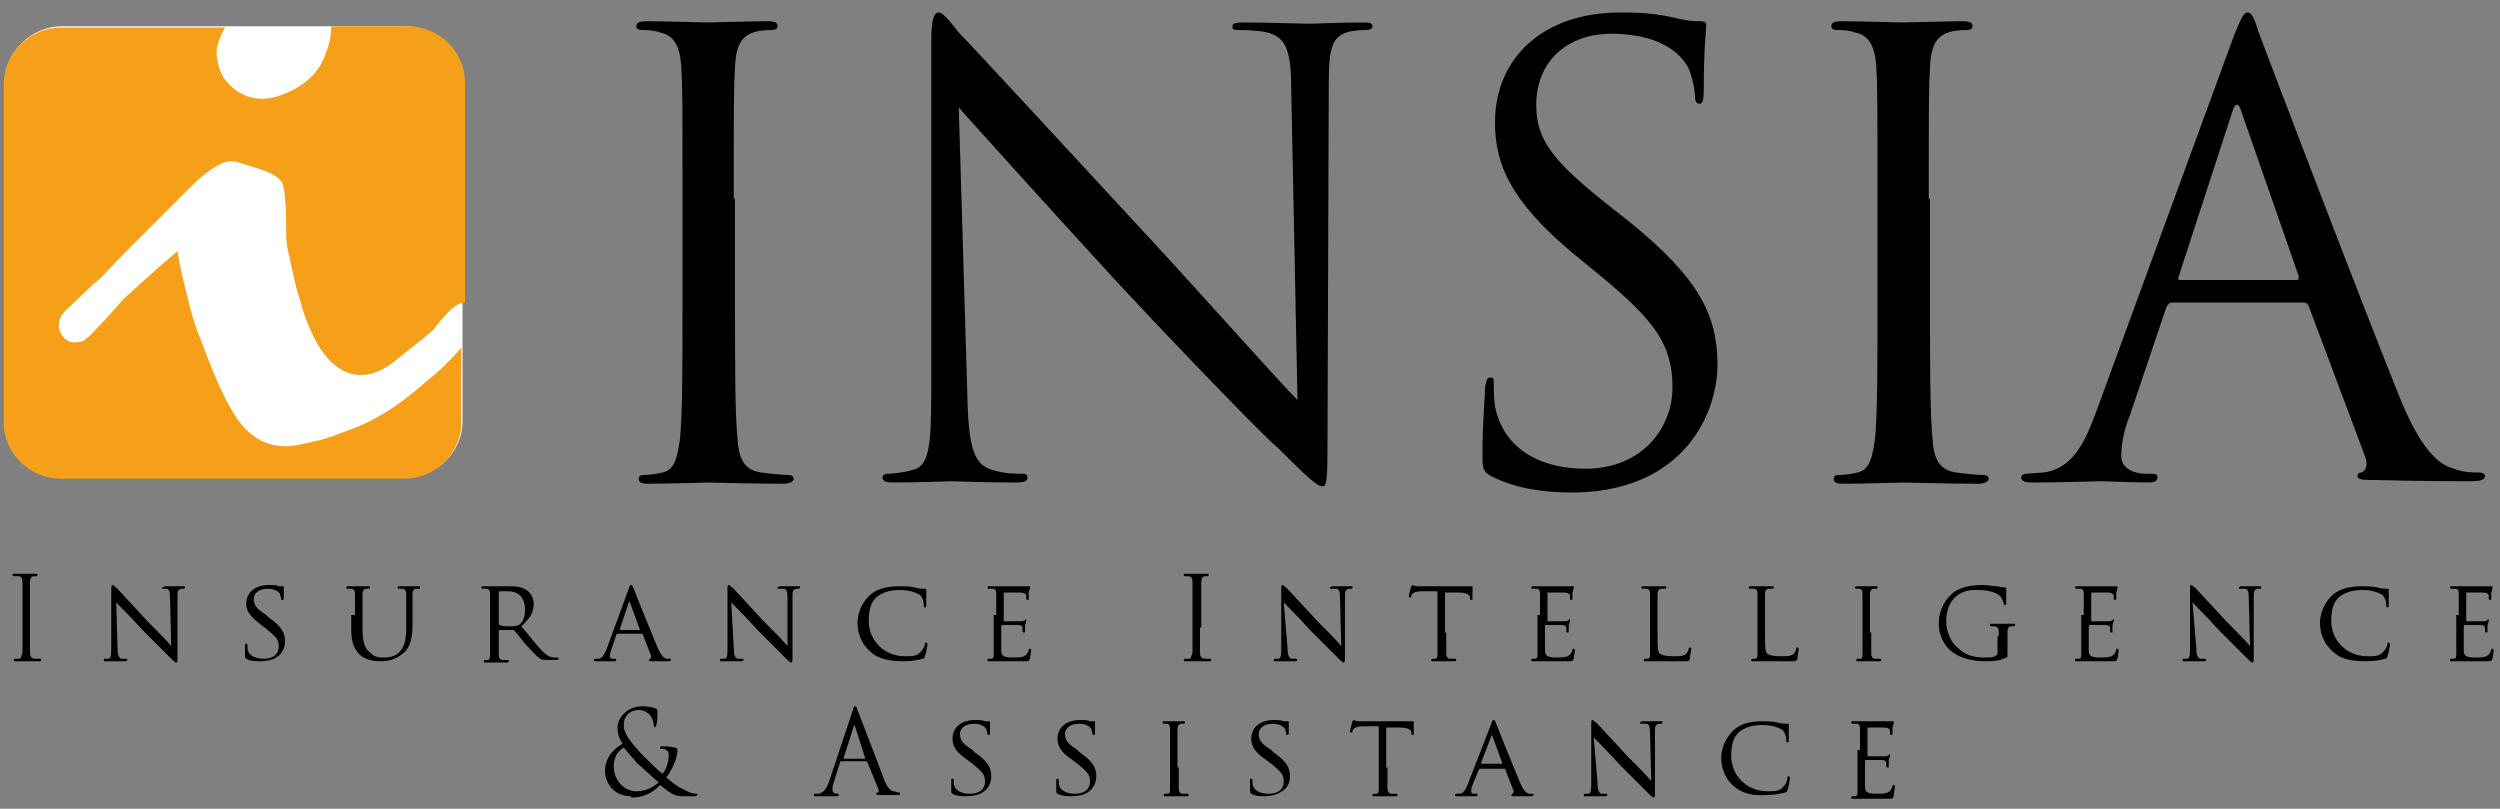 <?xml version="1.0" encoding="utf-8"?>
<!-- Generator: Adobe Illustrator 21.0.0, SVG Export Plug-In . SVG Version: 6.00 Build 0)  -->
<svg version="1.1" id="Layer_1" xmlns="http://www.w3.org/2000/svg" xmlns:xlink="http://www.w3.org/1999/xlink" x="0px" y="0px"
	 viewBox="0 0 200 64.7" style="enable-background:new 0 0 200 64.7;" xml:space="preserve">
<rect x="0" y="0" width="200" height="64.7" fill="#808080" stroke="none"/>
<style type="text/css">
	.st0{fill-rule:evenodd;clip-rule:evenodd;fill:#FFFFFF;}
	.st1{fill-rule:evenodd;clip-rule:evenodd;fill:#F6A01A;}
	.st2{fill-rule:evenodd;clip-rule:evenodd;}
</style>
<g>
	<path class="st0" d="M37,6.6c0-2.5-2.1-4.5-4.6-4.5c-11.8,0-14.2,0-27.4,0c-2.5,0-4.6,2-4.6,4.5v27.1c0,2.5,2.1,4.5,4.6,4.5h27.4
		c2.5,0,4.6-2,4.6-4.5C37,25.5,37,16.9,37,6.6z"/>
	<path class="st1" d="M7.5,22.7L8,22.3l2-2.1l4.2-4.2l0.9-0.9c1.5-1.5,2.6-2.2,3.4-2.2c0.3,0,0.6,0.1,0.9,0.2c0.3,0.1,0.7,0.2,1,0.3
		c1.3,0.4,2,0.8,2.2,1.3c0.2,0.5,0.3,1.9,0.3,4.2c0,0.5,0.1,1.1,0.3,1.8c0.1,0.7,0.3,1.4,0.5,2.3l0.5,1.7c1.1,3.5,2.7,5.3,4.7,5.3
		c0.9,0,1.8-0.4,2.8-1.2c1-0.8,1.6-1.3,2-1.6c0.6-0.5,1-0.8,1.1-1c0.7-0.9,1.2-1.4,1.6-1.7c0.3-0.2,0.5-0.3,0.8-0.3V6.6
		c0-2.5-2.1-4.5-4.6-4.5h-6.1c0,1-0.3,2-0.8,3c-0.7,1.2-1.8,2-3.2,2.5c-0.5,0.2-1,0.3-1.5,0.3c-0.9,0-1.7-0.3-2.4-0.9
		c-0.7-0.6-1.1-1.3-1.2-2.2c-0.2-0.7,0-1.5,0.6-2.6H4.9c-2.5,0-4.6,2-4.6,4.5v27.1c0,2.5,2.1,4.5,4.6,4.5h27.4c2.5,0,4.6-2,4.6-4.5
		v-6c-0.3,0.4-0.8,0.9-1.4,1.5c-0.3,0.3-1,0.9-2.2,1.9c-1.8,1.5-3.5,2.5-5.1,3.1c-1.1,0.4-2,0.8-3,1c-0.9,0.2-1.7,0.4-2.3,0.4
		c-1.5,0-2.7-0.6-3.7-1.9c-1-1.3-2-3.5-3.2-6.8c-0.4-0.9-0.7-2-1-3.2c-0.3-1.2-0.6-2.4-0.8-3.7l-1.3,1.1l-3,2.7
		c-0.8,0.9-1.5,1.7-2,2.2c-0.6,0.7-1.1,1.1-1.3,1.2c-0.7,0.2-1.2,0.1-1.6-0.4c-0.2-0.3-0.3-0.6-0.3-0.8c0-0.5,0.2-1,0.7-1.4
		L7.5,22.7z"/>
	<path class="st2" d="M174.4,22.4c-0.1,0-0.2-0.1-0.1-0.3l4.3-13.2c0.2-0.7,0.5-0.7,0.7,0l4.6,13.2c0,0.2,0,0.3-0.2,0.3H174.4
		L174.4,22.4z M179.8,1L179.8,1c-0.3,0-0.5,0.4-1.1,1.9l-11.1,30.3c-0.9,2.4-1.9,4.3-4.1,4.6c-0.4,0-1.1,0.1-1.4,0.1
		c-0.2,0-0.4,0.1-0.4,0.3c0,0.3,0.3,0.4,0.9,0.4c2.3,0,5-0.1,5.5-0.1c0.5,0,2.6,0.1,3.8,0.1c0.4,0,0.7-0.1,0.7-0.4
		c0-0.2-0.1-0.3-0.5-0.3h-0.5c-0.8,0-1.9-0.4-1.9-1.4c0-0.9,0.2-2.1,0.7-3.3l2.9-8.6c0.1-0.2,0.2-0.4,0.5-0.4h10.5
		c0.2,0,0.3,0.1,0.4,0.3l4.5,12c0.3,0.8,0,1.2-0.3,1.3c-0.2,0-0.3,0.1-0.3,0.3c0,0.3,0.5,0.3,1.5,0.3c3.4,0.1,6.9,0.1,7.7,0.1
		c0.5,0,1-0.1,1-0.4c0-0.2-0.2-0.3-0.5-0.3c-0.5,0-1.2,0-2-0.3c-1-0.3-2.4-1.1-4.2-5.4c-3-7.4-10.7-27.6-11.4-29.5
		C180.3,1.3,180.1,1,179.8,1L179.8,1z M130,1h-0.4c-6.1,0-10,3.6-10,8.8c0,3.3,1.2,6.3,6.4,10.6l2.2,1.8c4.2,3.5,5.6,5.4,5.6,8.8
		c0,3.1-2.3,6.5-7,6.5c-3.3,0-6.5-1.4-7.2-5c-0.1-0.7-0.1-1.4-0.1-1.8c0-0.4,0-0.5-0.3-0.5c-0.2,0-0.3,0.2-0.4,0.8
		c0,0.8-0.2,2.7-0.2,5.2c0,1.3,0,1.5,0.7,1.9c2,1,4.2,1.3,6.5,1.3c2.6,0,5.3-0.6,7.4-2.1c3.4-2.4,4.2-6.1,4.2-8.1
		c0-3.9-1.4-6.9-7.1-11.5l-1.4-1.1c-4.7-3.7-6-5.4-6-8.2c0-3.6,2.6-5.7,6-5.7c4.5,0,5.8,2.1,6.1,2.6c0.3,0.5,0.6,1.9,0.6,2.4
		c0,0.4,0.1,0.6,0.4,0.6c0.2,0,0.3-0.3,0.3-1.1c0-3.3,0.2-4.9,0.2-5.2c0-0.2-0.1-0.3-0.5-0.3c-0.4,0-0.8,0-1.7-0.2
		C133.1,1.2,131.8,1,130,1L130,1z M75.1,1L75.1,1c-0.4,0-0.6,0.6-0.6,2.4l0,28c0,4.4-0.2,5.9-1.5,6.2c-0.7,0.2-1.6,0.3-2,0.3
		c-0.2,0-0.4,0.1-0.4,0.3c0,0.3,0.3,0.4,0.8,0.4c2.2,0,4.3-0.1,4.7-0.1c0.4,0,2.4,0.1,5.2,0.1c0.6,0,0.9-0.1,0.9-0.4
		c0-0.2-0.1-0.3-0.4-0.3c-0.4,0-1.5,0-2.4-0.3C78,37.2,77.5,36,77.4,32L76.7,8.6c1.6,1.8,7.1,7.9,12.7,14
		c5.2,5.6,12.2,12.8,12.8,13.2c2.6,2.6,3.2,3.1,3.6,3.1c0.3,0,0.4-0.2,0.4-3.5l0.1-28.6c0-2.9,0.2-4,1.8-4.3
		c0.6-0.1,0.9-0.1,1.2-0.1c0.3,0,0.5-0.1,0.5-0.3c0-0.3-0.3-0.3-0.9-0.3c-2,0-3.6,0.1-4.2,0.1c-0.5,0-2.9-0.1-5.1-0.1
		c-0.6,0-1,0-1,0.3c0,0.2,0,0.3,0.4,0.3c0.4,0,1.5,0,2.4,0.2c1.5,0.4,1.9,1.5,1.9,4.6l0.5,24.8c-1.6-1.6-6.9-7.6-11.7-12.8
		C84.8,11.3,77.5,3.4,76.7,2.6C76.3,2.1,75.5,1,75.1,1L75.1,1z M154.3,15.9c0-7.6,0-9,0.1-10.6c0.1-1.7,0.5-2.5,1.8-2.8
		c0.6-0.1,0.9-0.1,1.2-0.1c0.2,0,0.4-0.1,0.4-0.3c0-0.3-0.2-0.4-0.8-0.4c-1.5,0-4.5,0.1-4.8,0.1c-0.2,0-3.3-0.1-4.9-0.1
		c-0.5,0-0.8,0.1-0.8,0.4c0,0.2,0.2,0.3,0.4,0.3c0.3,0,1,0,1.5,0.2c1.1,0.2,1.6,1.1,1.7,2.7c0.1,1.6,0.1,2.9,0.1,10.6v8.6
		c0,4.7,0,8.5-0.2,10.6c-0.2,1.4-0.4,2.5-1.4,2.7c-0.4,0.1-1,0.2-1.5,0.2c-0.3,0-0.4,0.1-0.4,0.3c0,0.3,0.2,0.4,0.8,0.4
		c1.5,0,4.5-0.1,4.8-0.1c0.2,0,3.3,0.1,6,0.1c0.5,0,0.8-0.2,0.8-0.4c0-0.1-0.1-0.3-0.4-0.3c-0.4,0-1.5-0.1-2.2-0.2
		c-1.5-0.2-1.8-1.3-1.9-2.7c-0.2-2.1-0.2-5.9-0.2-10.6V15.9L154.3,15.9z M58.7,15.9c0-7.6,0-9,0.1-10.6c0.1-1.7,0.5-2.5,1.8-2.8
		c0.6-0.1,0.9-0.1,1.2-0.1c0.2,0,0.4-0.1,0.4-0.3c0-0.3-0.2-0.4-0.8-0.4c-1.5,0-4.5,0.1-4.8,0.1c-0.2,0-3.3-0.1-4.9-0.1
		c-0.5,0-0.8,0.1-0.8,0.4c0,0.2,0.2,0.3,0.4,0.3c0.3,0,1,0,1.5,0.2c1.1,0.2,1.6,1.1,1.7,2.7c0.1,1.6,0.1,2.9,0.1,10.6v8.6
		c0,4.7,0,8.5-0.2,10.6c-0.2,1.4-0.4,2.5-1.4,2.7c-0.4,0.1-1,0.2-1.5,0.2c-0.3,0-0.4,0.1-0.4,0.3c0,0.3,0.2,0.4,0.8,0.4
		c1.5,0,4.5-0.1,4.8-0.1c0.2,0,3.3,0.1,6,0.1c0.5,0,0.8-0.2,0.8-0.4c0-0.1-0.1-0.3-0.4-0.3c-0.4,0-1.5-0.1-2.2-0.2
		c-1.5-0.2-1.8-1.3-1.9-2.7c-0.2-2.1-0.2-5.9-0.2-10.6V15.9z"/>
	<path class="st2" d="M2.4,50.2c0,0.9,0,1.6,0,2c0,0.3,0.1,0.5,0.4,0.5c0.1,0,0.3,0,0.4,0c0.1,0,0.1,0,0.1,0.1c0,0,0,0.1-0.1,0.1
		c-0.5,0-1.1,0-1.1,0c0,0-0.6,0-0.9,0c-0.1,0-0.1,0-0.1-0.1c0,0,0-0.1,0.1-0.1c0.1,0,0.2,0,0.3,0c0.2,0,0.2-0.2,0.3-0.5
		c0-0.4,0-1.1,0-2v-1.6c0-1.4,0-1.7,0-2c0-0.3-0.1-0.5-0.3-0.5c-0.1,0-0.2,0-0.3,0C1,46.1,1,46,1,46c0-0.1,0-0.1,0.1-0.1
		c0.3,0,0.9,0,0.9,0c0,0,0.6,0,0.9,0c0.1,0,0.1,0,0.1,0.1c0,0,0,0.1-0.1,0.1c-0.1,0-0.1,0-0.2,0c-0.2,0-0.3,0.2-0.3,0.5
		c0,0.3,0,0.5,0,2V50.2z"/>
	<path class="st2" d="M9.4,51.8c0,0.6,0.1,0.8,0.3,0.9c0.1,0,0.3,0,0.4,0c0,0,0.1,0,0.1,0.1c0,0-0.1,0.1-0.1,0.1c-0.5,0-0.8,0-0.9,0
		c-0.1,0-0.4,0-0.8,0c-0.1,0-0.1,0-0.1-0.1c0,0,0-0.1,0.1-0.1c0.1,0,0.2,0,0.3,0c0.2-0.1,0.2-0.3,0.2-1v-4.5c0-0.3,0-0.4,0.1-0.4
		c0.1,0,0.2,0.2,0.3,0.2c0.1,0.1,1.3,1.4,2.5,2.7c0.8,0.8,1.7,1.7,1.9,2l-0.1-3.9c0-0.5-0.1-0.7-0.3-0.7c-0.1,0-0.3,0-0.4,0
		C13,47.1,13,47,13,47c0,0,0.1-0.1,0.2-0.1c0.4,0,0.7,0,0.8,0c0.1,0,0.4,0,0.7,0c0.1,0,0.1,0,0.1,0.1c0,0,0,0.1-0.1,0.1
		c0,0-0.1,0-0.2,0c-0.3,0.1-0.3,0.2-0.3,0.7l0,4.6c0,0.5,0,0.6-0.1,0.6c-0.1,0-0.2-0.1-0.6-0.5c-0.1-0.1-1.2-1.2-2.1-2.1
		c-0.9-1-1.8-1.9-2.1-2.2L9.4,51.8z"/>
	<path class="st2" d="M19.7,52.7c-0.1-0.1-0.1-0.1-0.1-0.3c0-0.4,0-0.7,0-0.8c0-0.1,0-0.1,0.1-0.1c0,0,0.1,0,0.1,0.1
		c0,0.1,0,0.2,0,0.3c0.1,0.6,0.7,0.8,1.3,0.8c0.8,0,1.2-0.4,1.2-1c0-0.6-0.3-0.8-1-1.4L20.9,50c-0.9-0.7-1.2-1.1-1.2-1.7
		c0-0.9,0.7-1.5,1.8-1.5c0.3,0,0.6,0,0.8,0.1c0.2,0,0.2,0,0.3,0c0.1,0,0.1,0,0.1,0.1c0,0,0,0.3,0,0.8c0,0.1,0,0.2-0.1,0.2
		c-0.1,0-0.1,0-0.1-0.1c0-0.1-0.1-0.3-0.1-0.4c-0.1-0.1-0.3-0.4-1-0.4c-0.6,0-1.1,0.3-1.1,0.8c0,0.5,0.2,0.8,1,1.3l0.2,0.2
		c1,0.7,1.3,1.2,1.3,1.9c0,0.5-0.2,1-0.7,1.3c-0.3,0.2-0.8,0.3-1.3,0.3C20.5,52.9,20,52.9,19.7,52.7z"/>
	<path class="st2" d="M28.4,49.2c0-1.2,0-1.4,0-1.7c0-0.2-0.1-0.4-0.3-0.4c-0.1,0-0.2,0-0.3,0c0,0-0.1,0-0.1-0.1c0,0,0-0.1,0.1-0.1
		c0.4,0,0.9,0,0.9,0c0.1,0,0.6,0,0.8,0c0.1,0,0.1,0,0.1,0.1c0,0,0,0.1-0.1,0.1c-0.1,0-0.1,0-0.2,0c-0.2,0-0.3,0.2-0.3,0.4
		c0,0.2,0,0.5,0,1.7v1.1c0,1.1,0.2,1.6,0.6,1.9c0.4,0.4,0.7,0.4,1.2,0.4c0.5,0,1-0.2,1.2-0.5c0.4-0.4,0.5-1.1,0.5-1.9v-1
		c0-1.2,0-1.4,0-1.7c0-0.2-0.1-0.4-0.3-0.4c-0.1,0-0.2,0-0.3,0c0,0-0.1,0-0.1-0.1c0,0,0-0.1,0.1-0.1c0.4,0,0.8,0,0.9,0
		c0.1,0,0.4,0,0.7,0c0.1,0,0.1,0,0.1,0.1c0,0,0,0.1-0.1,0.1c-0.1,0-0.1,0-0.2,0c-0.2,0-0.3,0.2-0.3,0.4c0,0.2,0,0.5,0,1.7V50
		c0,0.8-0.1,1.8-0.8,2.3c-0.6,0.5-1.2,0.6-1.7,0.6c-0.3,0-1.1,0-1.7-0.5c-0.4-0.4-0.7-0.9-0.7-2V49.2z"/>
	<path class="st2" d="M39.9,49.9c0,0,0,0.1,0.1,0.1c0.1,0.1,0.5,0.1,0.9,0.1c0.2,0,0.4,0,0.6-0.1c0.3-0.2,0.5-0.6,0.5-1.2
		c0-1-0.5-1.5-1.4-1.5c-0.2,0-0.5,0-0.6,0c0,0-0.1,0-0.1,0.1V49.9L39.9,49.9z M39.2,49.2c0-1.2,0-1.4,0-1.7c0-0.3-0.1-0.4-0.3-0.4
		c-0.1,0-0.2,0-0.3,0c0,0-0.1,0-0.1-0.1c0,0,0-0.1,0.1-0.1c0.4,0,0.9,0,1,0c0.1,0,0.8,0,1,0c0.5,0,1.1,0,1.5,0.3
		c0.2,0.1,0.6,0.5,0.6,1.1c0,0.6-0.2,1.1-1,1.8c0.7,0.8,1.2,1.5,1.7,2c0.4,0.4,0.7,0.5,0.9,0.5c0.2,0,0.2,0,0.3,0c0,0,0.1,0,0.1,0.1
		c0,0,0,0.1-0.2,0.1h-0.5c-0.5,0-0.7,0-0.9-0.2c-0.3-0.2-0.6-0.6-1.1-1.1c-0.3-0.4-0.7-0.9-0.9-1.1c0,0-0.1,0-0.1,0l-1,0
		c0,0-0.1,0-0.1,0.1v0.2c0,0.7,0,1.4,0,1.7c0,0.2,0.1,0.4,0.3,0.4c0.1,0,0.3,0,0.4,0c0.1,0,0.1,0,0.1,0.1c0,0,0,0.1-0.1,0.1
		c-0.4,0-0.9,0-1,0c0,0-0.5,0-0.8,0c-0.1,0-0.1,0-0.1-0.1c0,0,0-0.1,0.1-0.1c0.1,0,0.2,0,0.2,0c0.2,0,0.2-0.2,0.2-0.4
		c0-0.3,0-0.9,0-1.7V49.2z"/>
	<path class="st2" d="M51.2,50.4C51.2,50.4,51.2,50.3,51.2,50.4l-0.8-2.2c0-0.1-0.1-0.1-0.1,0l-0.7,2.1c0,0,0,0.1,0,0.1H51.2
		L51.2,50.4z M50.3,47.1c0.1-0.3,0.1-0.3,0.2-0.3c0.1,0,0.1,0.1,0.2,0.3c0.1,0.3,1.4,3.5,1.9,4.7c0.3,0.7,0.5,0.8,0.7,0.9
		c0.1,0,0.2,0,0.3,0c0,0,0.1,0,0.1,0.1c0,0-0.1,0.1-0.2,0.1c-0.1,0-0.7,0-1.3,0c-0.2,0-0.3,0-0.3-0.1c0,0,0,0,0.1-0.1
		c0,0,0.1-0.1,0.1-0.2l-0.7-1.8c0,0,0,0-0.1,0h-1.9c0,0-0.1,0-0.1,0.1L48.9,52c-0.1,0.2-0.1,0.4-0.1,0.5c0,0.2,0.1,0.2,0.3,0.2h0.1
		c0.1,0,0.1,0,0.1,0.1c0,0,0,0.1-0.1,0.1c-0.2,0-0.6,0-0.7,0c-0.1,0-0.5,0-0.8,0c-0.1,0-0.2,0-0.2-0.1c0,0,0-0.1,0.1-0.1
		c0.1,0,0.2,0,0.2,0c0.4,0,0.5-0.3,0.7-0.7L50.3,47.1z"/>
	<path class="st2" d="M58.7,51.8c0,0.6,0.1,0.8,0.3,0.9c0.1,0,0.3,0,0.4,0c0,0,0.1,0,0.1,0.1c0,0-0.1,0.1-0.1,0.1
		c-0.5,0-0.8,0-0.9,0c-0.1,0-0.4,0-0.8,0c-0.1,0-0.1,0-0.1-0.1c0,0,0-0.1,0.1-0.1c0.1,0,0.2,0,0.3,0c0.2-0.1,0.2-0.3,0.2-1v-4.5
		c0-0.3,0-0.4,0.1-0.4c0.1,0,0.2,0.2,0.3,0.2c0.1,0.1,1.3,1.4,2.5,2.7c0.8,0.8,1.7,1.7,1.9,2L63,47.8c0-0.5-0.1-0.7-0.3-0.7
		c-0.1,0-0.3,0-0.4,0c-0.1,0-0.1,0-0.1-0.1c0,0,0.1-0.1,0.2-0.1c0.4,0,0.7,0,0.8,0c0.1,0,0.4,0,0.7,0c0.1,0,0.1,0,0.1,0.1
		c0,0,0,0.1-0.1,0.1c0,0-0.1,0-0.2,0c-0.3,0.1-0.3,0.2-0.3,0.7l0,4.6c0,0.5,0,0.6-0.1,0.6c-0.1,0-0.2-0.1-0.6-0.5
		c-0.1-0.1-1.2-1.2-2.1-2.1c-0.9-1-1.8-1.9-2.1-2.2L58.7,51.8z"/>
	<path class="st2" d="M69.6,52.1c-0.8-0.7-1-1.6-1-2.3c0-0.5,0.2-1.4,0.9-2.1c0.5-0.5,1.2-0.8,2.5-0.8c0.3,0,0.8,0,1.2,0.1
		c0.3,0.1,0.6,0.1,0.8,0.1c0.1,0,0.1,0,0.1,0.1c0,0.1,0,0.2,0,0.4c0,0.3,0,0.7,0,0.8c0,0.1,0,0.2-0.1,0.2c-0.1,0-0.1-0.1-0.1-0.2
		c0-0.3-0.1-0.6-0.3-0.8c-0.3-0.2-0.9-0.4-1.6-0.4c-1,0-1.5,0.3-1.8,0.5c-0.6,0.5-0.7,1.2-0.7,2c0,1.5,1.2,2.8,2.9,2.8
		c0.6,0,1,0,1.3-0.4c0.2-0.2,0.3-0.5,0.3-0.6c0-0.1,0-0.1,0.1-0.1c0,0,0.1,0.1,0.1,0.1c0,0.1-0.1,0.7-0.2,1c0,0.1-0.1,0.2-0.2,0.2
		c-0.3,0.1-0.9,0.2-1.5,0.2C71.1,52.9,70.2,52.7,69.6,52.1z"/>
	<path class="st2" d="M79.7,49.2c0-1.2,0-1.4,0-1.7c0-0.3-0.1-0.4-0.3-0.4c-0.1,0-0.2,0-0.3,0c0,0-0.1,0-0.1-0.1c0,0,0-0.1,0.1-0.1
		c0.4,0,0.9,0,0.9,0c0.1,0,1.7,0,1.9,0c0.2,0,0.3,0,0.4,0c0,0,0.1,0,0.1,0c0,0,0,0,0,0.1c0,0.1,0,0.1-0.1,0.4c0,0.1,0,0.4,0,0.5
		c0,0,0,0.1-0.1,0.1c0,0-0.1,0-0.1-0.1c0-0.1,0-0.2,0-0.3c-0.1-0.1-0.1-0.2-0.6-0.2c-0.1,0-1.1,0-1.2,0c0,0,0,0,0,0.1v2.1
		c0,0.1,0,0.1,0,0.1c0.1,0,1.2,0,1.3,0c0.2,0,0.3,0,0.4-0.1c0.1-0.1,0.1-0.1,0.1-0.1c0,0,0,0,0,0.1c0,0,0,0.2-0.1,0.4
		c0,0.2,0,0.4,0,0.5c0,0.1,0,0.1-0.1,0.1c0,0-0.1,0-0.1-0.1c0-0.1,0-0.2,0-0.3c0-0.1-0.1-0.2-0.4-0.2c-0.2,0-1.1,0-1.2,0
		c0,0-0.1,0-0.1,0.1v0.6c0,0.3,0,1.2,0,1.3c0,0.5,0.2,0.6,1,0.6c0.2,0,0.6,0,0.8-0.1c0.2-0.1,0.3-0.2,0.4-0.5c0-0.1,0-0.1,0.1-0.1
		s0.1,0.1,0.1,0.1c0,0.1-0.1,0.6-0.1,0.7c-0.1,0.2-0.1,0.2-0.4,0.2c-0.6,0-1.1,0-1.4,0c-0.3,0-0.5,0-0.7,0c0,0-0.2,0-0.3,0
		c-0.2,0-0.3,0-0.5,0c-0.1,0-0.1,0-0.1-0.1c0,0,0-0.1,0.1-0.1c0.1,0,0.2,0,0.2,0c0.2,0,0.2-0.2,0.2-0.4c0-0.3,0-0.9,0-1.7V49.2z"/>
	<path class="st2" d="M96,50.2c0,0.9,0,1.6,0,2c0,0.3,0.1,0.5,0.4,0.5c0.1,0,0.3,0,0.4,0c0.1,0,0.1,0,0.1,0.1c0,0,0,0.1-0.1,0.1
		c-0.5,0-1.1,0-1.1,0s-0.6,0-0.9,0c-0.1,0-0.1,0-0.1-0.1c0,0,0-0.1,0.1-0.1c0.1,0,0.2,0,0.3,0c0.2,0,0.2-0.2,0.3-0.5
		c0-0.4,0-1.1,0-2v-1.6c0-1.4,0-1.7,0-2c0-0.3-0.1-0.5-0.3-0.5c-0.1,0-0.2,0-0.3,0c0,0-0.1,0-0.1-0.1c0-0.1,0-0.1,0.1-0.1
		c0.3,0,0.9,0,0.9,0s0.6,0,0.9,0c0.1,0,0.1,0,0.1,0.1c0,0,0,0.1-0.1,0.1c-0.1,0-0.1,0-0.2,0c-0.2,0-0.3,0.2-0.3,0.5c0,0.3,0,0.5,0,2
		V50.2z"/>
	<path class="st2" d="M103,51.8c0,0.6,0.1,0.8,0.3,0.9c0.1,0,0.3,0,0.4,0c0,0,0.1,0,0.1,0.1c0,0-0.1,0.1-0.1,0.1c-0.5,0-0.8,0-0.9,0
		c-0.1,0-0.4,0-0.8,0c-0.1,0-0.1,0-0.1-0.1c0,0,0-0.1,0.1-0.1c0.1,0,0.2,0,0.3,0c0.2-0.1,0.2-0.3,0.2-1v-4.5c0-0.3,0-0.4,0.1-0.4
		c0.1,0,0.2,0.2,0.3,0.2c0.1,0.1,1.3,1.4,2.5,2.7c0.8,0.8,1.7,1.7,1.9,2l-0.1-3.9c0-0.5-0.1-0.7-0.3-0.7c-0.1,0-0.3,0-0.4,0
		c-0.1,0-0.1,0-0.1-0.1c0,0,0.1-0.1,0.2-0.1c0.4,0,0.7,0,0.8,0c0.1,0,0.4,0,0.7,0c0.1,0,0.1,0,0.1,0.1c0,0,0,0.1-0.1,0.1
		c0,0-0.1,0-0.2,0c-0.3,0.1-0.3,0.2-0.3,0.7l0,4.6c0,0.5,0,0.6-0.1,0.6c-0.1,0-0.2-0.1-0.6-0.5c-0.1-0.1-1.2-1.2-2.1-2.1
		c-0.9-1-1.8-1.9-2.1-2.2L103,51.8z"/>
	<path class="st2" d="M115.7,50.6c0,0.7,0,1.4,0,1.7c0,0.2,0.1,0.4,0.3,0.4c0.1,0,0.3,0,0.4,0c0.1,0,0.1,0,0.1,0.1
		c0,0,0,0.1-0.1,0.1c-0.4,0-1,0-1,0c0,0-0.6,0-0.8,0c-0.1,0-0.1,0-0.1-0.1c0,0,0-0.1,0.1-0.1c0.1,0,0.2,0,0.2,0
		c0.2,0,0.2-0.2,0.2-0.4c0-0.3,0-0.9,0-1.7v-3.3l-1.2,0c-0.5,0-0.7,0.1-0.8,0.2c-0.1,0.1-0.1,0.2-0.1,0.2c0,0.1,0,0.1-0.1,0.1
		c0,0-0.1,0-0.1-0.1c0-0.1,0.2-0.8,0.2-0.8c0,0,0.1-0.1,0.1-0.1c0.1,0,0.1,0.1,0.4,0.1c0.2,0,0.5,0,0.6,0h3c0.3,0,0.4,0,0.6,0
		c0.1,0,0.2,0,0.2,0c0,0,0,0,0,0.1c0,0.2,0,0.8,0,0.9c0,0.1,0,0.1-0.1,0.1c0,0-0.1,0-0.1-0.1l0-0.1c0-0.2-0.2-0.4-1-0.4l-1,0V50.6z"
		/>
	<path class="st2" d="M123.2,49.2c0-1.2,0-1.4,0-1.7c0-0.3-0.1-0.4-0.3-0.4c-0.1,0-0.2,0-0.3,0c0,0-0.1,0-0.1-0.1c0,0,0-0.1,0.1-0.1
		c0.4,0,0.9,0,0.9,0c0.1,0,1.7,0,1.9,0c0.2,0,0.3,0,0.4,0c0,0,0.1,0,0.1,0c0,0,0,0,0,0.1c0,0.1,0,0.1-0.1,0.4c0,0.1,0,0.4,0,0.5
		c0,0,0,0.1-0.1,0.1c0,0-0.1,0-0.1-0.1c0-0.1,0-0.2,0-0.3c-0.1-0.1-0.1-0.2-0.6-0.2c-0.1,0-1.1,0-1.2,0c0,0,0,0,0,0.1v2.1
		c0,0.1,0,0.1,0,0.1c0.1,0,1.2,0,1.3,0c0.2,0,0.3,0,0.4-0.1c0.1-0.1,0.1-0.1,0.1-0.1c0,0,0,0,0,0.1c0,0,0,0.2-0.1,0.4
		c0,0.2,0,0.4,0,0.5c0,0.1,0,0.1-0.1,0.1c0,0-0.1,0-0.1-0.1c0-0.1,0-0.2,0-0.3c0-0.1-0.1-0.2-0.4-0.2c-0.2,0-1.1,0-1.2,0
		c0,0-0.1,0-0.1,0.1v0.6c0,0.3,0,1.2,0,1.3c0,0.5,0.2,0.6,1,0.6c0.2,0,0.6,0,0.8-0.1c0.2-0.1,0.3-0.2,0.4-0.5c0-0.1,0-0.1,0.1-0.1
		c0,0,0.1,0.1,0.1,0.1c0,0.1-0.1,0.6-0.1,0.7c-0.1,0.2-0.1,0.2-0.4,0.2c-0.6,0-1.1,0-1.4,0c-0.3,0-0.5,0-0.7,0c0,0-0.2,0-0.3,0
		c-0.2,0-0.3,0-0.5,0c-0.1,0-0.1,0-0.1-0.1c0,0,0-0.1,0.1-0.1c0.1,0,0.2,0,0.2,0c0.2,0,0.2-0.2,0.2-0.4c0-0.3,0-0.9,0-1.7V49.2z"/>
	<path class="st2" d="M132.6,50.6c0,1.1,0,1.6,0.2,1.7c0.1,0.1,0.4,0.2,1.1,0.2c0.4,0,0.8,0,1-0.2c0.1-0.1,0.2-0.3,0.2-0.4
		c0-0.1,0-0.1,0.1-0.1c0,0,0.1,0,0.1,0.1c0,0.1-0.1,0.5-0.1,0.8c-0.1,0.2-0.1,0.2-0.5,0.2c-0.6,0-1,0-1.4,0c-0.4,0-0.6,0-0.9,0
		c0,0-0.2,0-0.3,0c-0.2,0-0.3,0-0.5,0c-0.1,0-0.1,0-0.1-0.1c0,0,0-0.1,0.1-0.1c0.1,0,0.2,0,0.2,0c0.2,0,0.2-0.2,0.2-0.4
		c0-0.3,0-0.9,0-1.7v-1.4c0-1.2,0-1.4,0-1.7c0-0.3-0.1-0.4-0.3-0.4c-0.1,0-0.2,0-0.3,0c0,0-0.1,0-0.1-0.1c0,0,0-0.1,0.1-0.1
		c0.4,0,0.9,0,0.9,0c0,0,0.6,0,0.9,0c0.1,0,0.1,0,0.1,0.1c0,0,0,0.1-0.1,0.1c-0.1,0-0.2,0-0.3,0c-0.2,0-0.3,0.2-0.3,0.4
		c0,0.2,0,0.5,0,1.7V50.6z"/>
	<path class="st2" d="M141.2,50.6c0,1.1,0,1.6,0.2,1.7c0.1,0.1,0.4,0.2,1.1,0.2c0.4,0,0.8,0,1-0.2c0.1-0.1,0.2-0.3,0.2-0.4
		c0-0.1,0-0.1,0.1-0.1c0,0,0.1,0,0.1,0.1c0,0.1-0.1,0.5-0.1,0.8c-0.1,0.2-0.1,0.2-0.5,0.2c-0.6,0-1,0-1.4,0c-0.4,0-0.6,0-0.9,0
		c0,0-0.2,0-0.3,0c-0.2,0-0.3,0-0.5,0c-0.1,0-0.1,0-0.1-0.1c0,0,0-0.1,0.1-0.1c0.1,0,0.2,0,0.2,0c0.2,0,0.2-0.2,0.2-0.4
		c0-0.3,0-0.9,0-1.7v-1.4c0-1.2,0-1.4,0-1.7c0-0.3-0.1-0.4-0.3-0.4c-0.1,0-0.2,0-0.3,0c0,0-0.1,0-0.1-0.1c0,0,0-0.1,0.1-0.1
		c0.4,0,0.9,0,0.9,0c0,0,0.6,0,0.9,0c0.1,0,0.1,0,0.1,0.1c0,0,0,0.1-0.1,0.1c-0.1,0-0.2,0-0.3,0c-0.2,0-0.3,0.2-0.3,0.4
		c0,0.2,0,0.5,0,1.7V50.6z"/>
	<path class="st2" d="M149.7,50.6c0,0.7,0,1.4,0,1.7c0,0.2,0.1,0.4,0.3,0.4c0.1,0,0.3,0,0.4,0c0,0,0.1,0,0.1,0.1c0,0,0,0.1-0.1,0.1
		c-0.4,0-1,0-1,0c0,0-0.5,0-0.8,0c-0.1,0-0.1,0-0.1-0.1c0,0,0-0.1,0.1-0.1c0.1,0,0.2,0,0.2,0c0.2,0,0.2-0.2,0.2-0.4
		c0-0.3,0-0.9,0-1.7v-1.4c0-1.2,0-1.4,0-1.7c0-0.3-0.1-0.4-0.3-0.4c-0.1,0-0.2,0-0.2,0c0,0-0.1,0-0.1-0.1c0,0,0-0.1,0.1-0.1
		c0.3,0,0.8,0,0.8,0c0,0,0.6,0,0.8,0c0.1,0,0.1,0,0.1,0.1c0,0,0,0.1-0.1,0.1c-0.1,0-0.1,0-0.2,0c-0.2,0-0.3,0.2-0.3,0.4
		c0,0.2,0,0.5,0,1.7V50.6z"/>
	<path class="st2" d="M159.9,50.9c0-0.6,0-0.7-0.3-0.8c-0.1,0-0.2,0-0.3,0c0,0-0.1,0-0.1-0.1c0-0.1,0-0.1,0.1-0.1c0.4,0,0.9,0,1,0
		c0,0,0.5,0,0.8,0c0.1,0,0.1,0,0.1,0.1c0,0,0,0.1-0.1,0.1c-0.1,0-0.1,0-0.2,0c-0.2,0-0.3,0.2-0.3,0.4c0,0.2,0,0.5,0,0.8v0.9
		c0,0.4,0,0.4-0.1,0.4c-0.5,0.3-1.2,0.3-1.7,0.3c-0.6,0-1.8-0.1-2.7-0.8c-0.5-0.4-1-1.2-1-2.2c0-1.2,0.6-2.1,1.3-2.6
		c0.7-0.4,1.5-0.5,2.1-0.5c0.5,0,1.1,0.1,1.2,0.1c0.2,0,0.4,0.1,0.7,0.1c0.1,0,0.1,0,0.1,0.1c0,0.1,0,0.3,0,1.1c0,0.1,0,0.2-0.1,0.2
		c0,0-0.1,0-0.1-0.1c0-0.1-0.1-0.3-0.2-0.5c-0.2-0.3-0.8-0.6-1.9-0.6c-0.5,0-1.1,0-1.7,0.5c-0.5,0.4-0.8,1.1-0.8,2
		c0,1.1,0.6,1.9,0.9,2.1c0.6,0.6,1.3,0.8,2.1,0.8c0.3,0,0.7,0,0.9-0.1c0.1-0.1,0.2-0.1,0.2-0.2V50.9z"/>
	<path class="st2" d="M166.7,49.2c0-1.2,0-1.4,0-1.7c0-0.3-0.1-0.4-0.3-0.4c-0.1,0-0.2,0-0.3,0c0,0-0.1,0-0.1-0.1c0,0,0-0.1,0.1-0.1
		c0.4,0,0.9,0,0.9,0c0.1,0,1.7,0,1.9,0c0.2,0,0.3,0,0.4,0c0,0,0.1,0,0.1,0c0,0,0,0,0,0.1c0,0.1,0,0.1-0.1,0.4c0,0.1,0,0.4,0,0.5
		c0,0,0,0.1-0.1,0.1c0,0-0.1,0-0.1-0.1c0-0.1,0-0.2,0-0.3c-0.1-0.1-0.1-0.2-0.6-0.2c-0.1,0-1.1,0-1.2,0c0,0,0,0,0,0.1v2.1
		c0,0.1,0,0.1,0,0.1c0.1,0,1.2,0,1.3,0c0.2,0,0.3,0,0.4-0.1c0.1-0.1,0.1-0.1,0.1-0.1c0,0,0,0,0,0.1c0,0,0,0.2-0.1,0.4
		c0,0.2,0,0.4,0,0.5c0,0.1,0,0.1-0.1,0.1c0,0-0.1,0-0.1-0.1c0-0.1,0-0.2,0-0.3c0-0.1-0.1-0.2-0.4-0.2c-0.2,0-1.1,0-1.2,0
		c0,0-0.1,0-0.1,0.1v0.6c0,0.3,0,1.2,0,1.3c0,0.5,0.2,0.6,1,0.6c0.2,0,0.6,0,0.8-0.1c0.2-0.1,0.3-0.2,0.4-0.5c0-0.1,0-0.1,0.1-0.1
		c0,0,0.1,0.1,0.1,0.1c0,0.1-0.1,0.6-0.1,0.7c-0.1,0.2-0.1,0.2-0.4,0.2c-0.6,0-1.1,0-1.4,0c-0.3,0-0.5,0-0.7,0c0,0-0.2,0-0.3,0
		c-0.2,0-0.3,0-0.5,0c-0.1,0-0.1,0-0.1-0.1c0,0,0-0.1,0.1-0.1c0.1,0,0.2,0,0.2,0c0.2,0,0.2-0.2,0.2-0.4c0-0.3,0-0.9,0-1.7V49.2z"/>
	<path class="st2" d="M175.7,51.8c0,0.6,0.1,0.8,0.3,0.9c0.1,0,0.3,0,0.4,0c0,0,0.1,0,0.1,0.1c0,0-0.1,0.1-0.1,0.1
		c-0.5,0-0.8,0-0.9,0c-0.1,0-0.4,0-0.8,0c-0.1,0-0.1,0-0.1-0.1c0,0,0-0.1,0.1-0.1c0.1,0,0.2,0,0.3,0c0.2-0.1,0.2-0.3,0.2-1v-4.5
		c0-0.3,0-0.4,0.1-0.4c0.1,0,0.2,0.2,0.3,0.2c0.1,0.1,1.3,1.4,2.5,2.7c0.8,0.8,1.7,1.7,1.9,2l-0.1-3.9c0-0.5-0.1-0.7-0.3-0.7
		c-0.1,0-0.3,0-0.4,0c-0.1,0-0.1,0-0.1-0.1c0,0,0.1-0.1,0.2-0.1c0.4,0,0.7,0,0.8,0c0.1,0,0.4,0,0.7,0c0.1,0,0.1,0,0.1,0.1
		c0,0,0,0.1-0.1,0.1c0,0-0.1,0-0.2,0c-0.3,0.1-0.3,0.2-0.3,0.7l0,4.6c0,0.5,0,0.6-0.1,0.6c-0.1,0-0.2-0.1-0.6-0.5
		c-0.1-0.1-1.2-1.2-2.1-2.1c-0.9-1-1.8-1.9-2.1-2.2L175.7,51.8z"/>
	<path class="st2" d="M186.6,52.1c-0.8-0.7-1-1.6-1-2.3c0-0.5,0.2-1.4,0.9-2.1c0.5-0.5,1.2-0.8,2.5-0.8c0.3,0,0.8,0,1.2,0.1
		c0.3,0.1,0.6,0.1,0.8,0.1c0.1,0,0.1,0,0.1,0.1c0,0.1,0,0.2,0,0.4c0,0.3,0,0.7,0,0.8c0,0.1,0,0.2-0.1,0.2c-0.1,0-0.1-0.1-0.1-0.2
		c0-0.3-0.1-0.6-0.3-0.8c-0.3-0.2-0.9-0.4-1.6-0.4c-1,0-1.5,0.3-1.8,0.5c-0.6,0.5-0.7,1.2-0.7,2c0,1.5,1.2,2.8,2.9,2.8
		c0.6,0,1,0,1.3-0.4c0.2-0.2,0.3-0.5,0.3-0.6c0-0.1,0-0.1,0.1-0.1c0,0,0.1,0.1,0.1,0.1c0,0.1-0.1,0.7-0.2,1c0,0.1-0.1,0.2-0.2,0.2
		c-0.3,0.1-0.9,0.2-1.5,0.2C188,52.9,187.2,52.7,186.6,52.1z"/>
	<path class="st2" d="M196.7,49.2c0-1.2,0-1.4,0-1.7c0-0.3-0.1-0.4-0.3-0.4c-0.1,0-0.2,0-0.3,0c0,0-0.1,0-0.1-0.1c0,0,0-0.1,0.1-0.1
		c0.4,0,0.9,0,0.9,0c0.1,0,1.7,0,1.9,0c0.2,0,0.3,0,0.4,0c0,0,0.1,0,0.1,0c0,0,0,0,0,0.1c0,0.1,0,0.1-0.1,0.4c0,0.1,0,0.4,0,0.5
		c0,0,0,0.1-0.1,0.1c0,0-0.1,0-0.1-0.1c0-0.1,0-0.2,0-0.3c-0.1-0.1-0.1-0.2-0.6-0.2c-0.1,0-1.1,0-1.2,0c0,0,0,0,0,0.1v2.1
		c0,0.1,0,0.1,0,0.1c0.1,0,1.2,0,1.3,0c0.2,0,0.3,0,0.4-0.1c0.1-0.1,0.1-0.1,0.1-0.1c0,0,0,0,0,0.1c0,0,0,0.2-0.1,0.4
		c0,0.2,0,0.4,0,0.5c0,0.1,0,0.1-0.1,0.1c0,0-0.1,0-0.1-0.1c0-0.1,0-0.2,0-0.3c0-0.1-0.1-0.2-0.4-0.2c-0.2,0-1.1,0-1.2,0
		c0,0-0.1,0-0.1,0.1v0.6c0,0.3,0,1.2,0,1.3c0,0.5,0.2,0.6,1,0.6c0.2,0,0.6,0,0.8-0.1c0.2-0.1,0.3-0.2,0.4-0.5c0-0.1,0-0.1,0.1-0.1
		c0,0,0.1,0.1,0.1,0.1c0,0.1-0.1,0.6-0.1,0.7c-0.1,0.2-0.1,0.2-0.4,0.2c-0.6,0-1.1,0-1.4,0c-0.3,0-0.5,0-0.7,0c0,0-0.2,0-0.3,0
		c-0.2,0-0.3,0-0.5,0c-0.1,0-0.1,0-0.1-0.1c0,0,0-0.1,0.1-0.1c0.1,0,0.2,0,0.2,0c0.2,0,0.2-0.2,0.2-0.4c0-0.3,0-0.9,0-1.7V49.2z"/>
	<path class="st2" d="M52.7,62.6c-0.5-0.4-1.4-1.3-1.7-1.5c-0.2-0.3-0.8-0.9-1.1-1.3c-0.5,0.3-0.8,0.8-0.8,1.5c0,1.1,0.8,2,1.8,2
		C51.8,63.3,52.3,62.9,52.7,62.6L52.7,62.6z M50.5,63.7c-1.5,0-2.1-1.2-2.1-2c0-1.1,0.7-1.8,1.4-2.2c-0.3-0.5-0.4-0.8-0.4-1.3
		c0-0.7,0.7-1.7,2-1.7c0.5,0,0.9,0.1,1.1,0.2c0.1,0.1,0.1,0.1,0.1,0.2c0,0.3,0,0.9-0.1,1.1c0,0.1-0.1,0.2-0.1,0.2c0,0-0.1,0-0.1-0.2
		c0-0.2-0.1-0.5-0.3-0.8c-0.2-0.2-0.5-0.4-0.9-0.4c-0.5,0-1.2,0.3-1.2,1.2c0,0.7,0.5,1.3,1.4,2.3c0.3,0.3,1.4,1.4,1.7,1.6
		c0.3-0.3,0.5-1,0.5-1.5c0-0.1,0-0.3-0.2-0.4c-0.1-0.1-0.3-0.1-0.4-0.1c-0.1,0-0.1,0-0.1-0.1c0,0,0.1-0.1,0.1-0.1
		c0.2,0,0.6,0,1.1,0.1c0.1,0,0.2,0.1,0.2,0.2c0,0.7-0.5,1.7-0.9,2.2c0.6,0.5,1,0.8,1.3,0.9c0.3,0.2,0.8,0.4,1.1,0.4
		c0.1,0,0.1,0,0.1,0.1c0,0-0.1,0.1-0.2,0.1h-0.9c-0.7,0-0.9-0.1-1.9-0.9c-0.2,0.2-0.9,1-2.2,1H50.5z"/>
	<path class="st2" d="M69.2,60.6C69.2,60.6,69.2,60.6,69.2,60.6l-0.8-2.5c0-0.1-0.1-0.1-0.1,0l-0.8,2.5c0,0,0,0.1,0,0.1H69.2
		L69.2,60.6z M68.2,56.9c0.1-0.3,0.1-0.4,0.2-0.4c0.1,0,0.1,0,0.2,0.3c0.1,0.3,1.6,4.1,2.1,5.5c0.3,0.8,0.6,1,0.8,1
		c0.1,0,0.3,0.1,0.4,0.1c0.1,0,0.1,0,0.1,0.1c0,0.1-0.1,0.1-0.2,0.1c-0.1,0-0.8,0-1.4,0c-0.2,0-0.3,0-0.3-0.1c0,0,0-0.1,0.1-0.1
		c0.1,0,0.1-0.1,0.1-0.2L69.4,61c0,0,0-0.1-0.1-0.1h-2c0,0-0.1,0-0.1,0.1l-0.5,1.6c-0.1,0.2-0.1,0.4-0.1,0.6c0,0.2,0.2,0.3,0.3,0.3
		H67c0.1,0,0.1,0,0.1,0.1c0,0.1-0.1,0.1-0.1,0.1c-0.2,0-0.6,0-0.7,0c-0.1,0-0.6,0-1,0c-0.1,0-0.2,0-0.2-0.1c0,0,0-0.1,0.1-0.1
		c0.1,0,0.2,0,0.3,0c0.4-0.1,0.6-0.4,0.8-0.9L68.2,56.9z"/>
	<path class="st2" d="M76.2,63.5c-0.1-0.1-0.1-0.1-0.1-0.3c0-0.4,0-0.7,0-0.8c0-0.1,0-0.1,0.1-0.1c0,0,0.1,0,0.1,0.1
		c0,0.1,0,0.2,0,0.3c0.1,0.6,0.7,0.8,1.3,0.8c0.8,0,1.2-0.4,1.2-1c0-0.6-0.3-0.8-1-1.4l-0.4-0.3c-0.9-0.6-1.2-1.1-1.2-1.7
		c0-0.9,0.7-1.5,1.8-1.5c0.3,0,0.6,0,0.8,0.1c0.2,0,0.2,0,0.3,0c0.1,0,0.1,0,0.1,0.1c0,0,0,0.3,0,0.8c0,0.1,0,0.2-0.1,0.2
		c-0.1,0-0.1,0-0.1-0.1c0-0.1-0.1-0.3-0.1-0.4c-0.1-0.1-0.3-0.4-1-0.4c-0.6,0-1.1,0.3-1.1,0.8c0,0.5,0.2,0.8,1,1.3l0.2,0.2
		c1,0.7,1.3,1.2,1.3,1.9c0,0.5-0.2,1-0.7,1.3c-0.3,0.2-0.8,0.3-1.3,0.3C77,63.7,76.5,63.7,76.2,63.5z"/>
	<path class="st2" d="M84.6,63.5c-0.1-0.1-0.1-0.1-0.1-0.3c0-0.4,0-0.7,0-0.8c0-0.1,0-0.1,0.1-0.1c0,0,0.1,0,0.1,0.1
		c0,0.1,0,0.2,0,0.3c0.1,0.6,0.7,0.8,1.3,0.8c0.8,0,1.2-0.4,1.2-1c0-0.6-0.3-0.8-1-1.4l-0.4-0.3c-0.9-0.6-1.2-1.1-1.2-1.7
		c0-0.9,0.7-1.5,1.8-1.5c0.3,0,0.6,0,0.8,0.1c0.2,0,0.2,0,0.3,0c0.1,0,0.1,0,0.1,0.1c0,0,0,0.3,0,0.8c0,0.1,0,0.2-0.1,0.2
		c-0.1,0-0.1,0-0.1-0.1c0-0.1-0.1-0.3-0.1-0.4c-0.1-0.1-0.3-0.4-1-0.4c-0.6,0-1.1,0.3-1.1,0.8c0,0.5,0.2,0.8,1,1.3l0.2,0.2
		c1,0.7,1.3,1.2,1.3,1.9c0,0.5-0.2,1-0.7,1.3c-0.3,0.2-0.8,0.3-1.3,0.3C85.4,63.7,85,63.7,84.6,63.5z"/>
	<path class="st2" d="M94.3,61.4c0,0.7,0,1.4,0,1.7c0,0.2,0.1,0.4,0.3,0.4c0.1,0,0.3,0,0.4,0c0,0,0.1,0,0.1,0.1c0,0,0,0.1-0.1,0.1
		c-0.4,0-1,0-1,0c0,0-0.5,0-0.8,0c-0.1,0-0.1,0-0.1-0.1c0,0,0-0.1,0.1-0.1c0.1,0,0.2,0,0.2,0c0.2,0,0.2-0.2,0.2-0.4
		c0-0.3,0-0.9,0-1.7V60c0-1.2,0-1.4,0-1.7c0-0.3-0.1-0.4-0.3-0.4c-0.1,0-0.2,0-0.2,0c0,0-0.1,0-0.1-0.1c0,0,0-0.1,0.1-0.1
		c0.3,0,0.8,0,0.8,0c0,0,0.6,0,0.8,0c0.1,0,0.1,0,0.1,0.1c0,0,0,0.1-0.1,0.1c-0.1,0-0.1,0-0.2,0c-0.2,0-0.3,0.2-0.3,0.4
		c0,0.2,0,0.5,0,1.7V61.4z"/>
	<path class="st2" d="M100.1,63.5c-0.1-0.1-0.1-0.1-0.1-0.3c0-0.4,0-0.7,0-0.8c0-0.1,0-0.1,0.1-0.1c0,0,0.1,0,0.1,0.1
		c0,0.1,0,0.2,0,0.3c0.1,0.6,0.7,0.8,1.3,0.8c0.8,0,1.2-0.4,1.2-1c0-0.6-0.3-0.8-1-1.4l-0.4-0.3c-0.9-0.6-1.2-1.1-1.2-1.7
		c0-0.9,0.7-1.5,1.8-1.5c0.3,0,0.6,0,0.8,0.1c0.2,0,0.2,0,0.3,0c0.1,0,0.1,0,0.1,0.1c0,0,0,0.3,0,0.8c0,0.1,0,0.2-0.1,0.2
		c-0.1,0-0.1,0-0.1-0.1c0-0.1-0.1-0.3-0.1-0.4c-0.1-0.1-0.3-0.4-1-0.4c-0.6,0-1.1,0.3-1.1,0.8c0,0.5,0.2,0.8,1,1.3l0.2,0.2
		c1,0.7,1.3,1.2,1.3,1.9c0,0.5-0.2,1-0.8,1.3c-0.3,0.2-0.8,0.3-1.3,0.3C100.9,63.7,100.4,63.7,100.1,63.5z"/>
	<path class="st2" d="M111,61.4c0,0.7,0,1.4,0,1.7c0,0.2,0.1,0.4,0.3,0.4c0.1,0,0.3,0,0.4,0c0.1,0,0.1,0,0.1,0.1c0,0,0,0.1-0.1,0.1
		c-0.4,0-1,0-1,0c0,0-0.6,0-0.8,0c-0.1,0-0.1,0-0.1-0.1c0,0,0-0.1,0.1-0.1c0.1,0,0.2,0,0.2,0c0.2,0,0.2-0.2,0.2-0.4
		c0-0.3,0-0.9,0-1.7v-3.3l-1.2,0c-0.5,0-0.7,0.1-0.8,0.2c-0.1,0.1-0.1,0.2-0.1,0.2c0,0.1,0,0.1-0.1,0.1c0,0-0.1,0-0.1-0.1
		c0-0.1,0.2-0.8,0.2-0.8c0,0,0.1-0.1,0.1-0.1c0.1,0,0.1,0.1,0.4,0.1c0.2,0,0.5,0,0.6,0h3c0.3,0,0.4,0,0.6,0c0.1,0,0.2,0,0.2,0
		c0,0,0,0,0,0.1c0,0.2,0,0.8,0,0.9c0,0.1,0,0.1-0.1,0.1c0,0-0.1,0-0.1-0.1l0-0.1c0-0.2-0.2-0.4-1-0.4l-1,0V61.4z"/>
	<path class="st2" d="M120.2,61.1C120.3,61.1,120.3,61.1,120.2,61.1l-0.8-2.2c0-0.1-0.1-0.1-0.1,0l-0.8,2.1c0,0,0,0.1,0,0.1H120.2
		L120.2,61.1z M119.3,57.9c0.1-0.3,0.1-0.3,0.2-0.3c0.1,0,0.1,0.1,0.2,0.3c0.1,0.3,1.4,3.5,1.9,4.7c0.3,0.7,0.5,0.8,0.7,0.9
		c0.1,0,0.2,0,0.3,0c0,0,0.1,0,0.1,0.1c0,0-0.1,0.1-0.2,0.1c-0.1,0-0.7,0-1.3,0c-0.2,0-0.3,0-0.3-0.1c0,0,0,0,0.1-0.1
		c0,0,0.1-0.1,0.1-0.2l-0.7-1.8c0,0,0,0-0.1,0h-1.9c0,0-0.1,0-0.1,0.1l-0.5,1.2c-0.1,0.2-0.1,0.4-0.1,0.5c0,0.2,0.1,0.2,0.3,0.2h0.1
		c0.1,0,0.1,0,0.1,0.1c0,0,0,0.1-0.1,0.1c-0.2,0-0.6,0-0.7,0c-0.1,0-0.5,0-0.8,0c-0.1,0-0.2,0-0.2-0.1c0,0,0-0.1,0.1-0.1
		c0.1,0,0.2,0,0.2,0c0.4,0,0.5-0.3,0.7-0.7L119.3,57.9z"/>
	<path class="st2" d="M127.8,62.6c0,0.6,0.1,0.8,0.3,0.9c0.1,0,0.3,0,0.4,0c0,0,0.1,0,0.1,0.1c0,0-0.1,0.1-0.1,0.1
		c-0.5,0-0.8,0-0.9,0c-0.1,0-0.4,0-0.8,0c-0.1,0-0.1,0-0.1-0.1c0,0,0-0.1,0.1-0.1c0.1,0,0.2,0,0.3,0c0.2-0.1,0.2-0.3,0.2-1V58
		c0-0.3,0-0.4,0.1-0.4c0.1,0,0.2,0.2,0.3,0.2c0.1,0.1,1.3,1.4,2.5,2.7c0.8,0.8,1.7,1.7,1.9,2l-0.1-3.9c0-0.5-0.1-0.7-0.3-0.7
		c-0.1,0-0.3,0-0.4,0c-0.1,0-0.1,0-0.1-0.1c0,0,0.1-0.1,0.2-0.1c0.4,0,0.7,0,0.8,0c0.1,0,0.4,0,0.7,0c0.1,0,0.1,0,0.1,0.1
		c0,0,0,0.1-0.1,0.1c0,0-0.1,0-0.2,0c-0.3,0.1-0.3,0.2-0.3,0.7l0,4.6c0,0.5,0,0.6-0.1,0.6c-0.1,0-0.2-0.1-0.6-0.5
		c-0.1-0.1-1.2-1.2-2.1-2.1c-0.9-1-1.8-1.9-2.1-2.2L127.8,62.6z"/>
	<path class="st2" d="M138.7,62.9c-0.8-0.7-1-1.6-1-2.3c0-0.5,0.2-1.4,0.9-2.1c0.5-0.5,1.2-0.8,2.4-0.8c0.3,0,0.8,0,1.2,0.1
		c0.3,0.1,0.6,0.1,0.8,0.1c0.1,0,0.1,0,0.1,0.1c0,0.1,0,0.2,0,0.4c0,0.3,0,0.7,0,0.8c0,0.1,0,0.2-0.1,0.2c-0.1,0-0.1-0.1-0.1-0.2
		c0-0.3-0.1-0.6-0.3-0.8c-0.3-0.2-0.9-0.4-1.6-0.4c-1,0-1.5,0.3-1.8,0.5c-0.6,0.5-0.7,1.2-0.7,2c0,1.5,1.2,2.8,2.9,2.8
		c0.6,0,1,0,1.3-0.4c0.2-0.2,0.3-0.5,0.3-0.7c0-0.1,0-0.1,0.1-0.1c0,0,0.1,0.1,0.1,0.1c0,0.1-0.1,0.7-0.2,1c0,0.1-0.1,0.2-0.2,0.2
		c-0.3,0.1-0.9,0.2-1.5,0.2C140.1,63.7,139.3,63.4,138.7,62.9z"/>
	<path class="st2" d="M148.8,60c0-1.2,0-1.4,0-1.7c0-0.3-0.1-0.4-0.3-0.4c-0.1,0-0.2,0-0.3,0c0,0-0.1,0-0.1-0.1c0,0,0-0.1,0.1-0.1
		c0.4,0,0.9,0,0.9,0c0.1,0,1.7,0,1.9,0c0.2,0,0.3,0,0.4,0c0,0,0.1,0,0.1,0c0,0,0,0,0,0.1c0,0.1,0,0.1-0.1,0.4c0,0.1,0,0.4,0,0.5
		c0,0,0,0.1-0.1,0.1c0,0-0.1,0-0.1-0.1c0-0.1,0-0.2,0-0.3c-0.1-0.1-0.1-0.2-0.6-0.2c-0.1,0-1.1,0-1.2,0c0,0,0,0,0,0.1v2.1
		c0,0.1,0,0.1,0,0.1c0.1,0,1.2,0,1.3,0c0.2,0,0.3,0,0.4-0.1c0.1-0.1,0.1-0.1,0.1-0.1c0,0,0,0,0,0.1c0,0,0,0.2-0.1,0.4
		c0,0.2,0,0.4,0,0.5c0,0.1,0,0.1-0.1,0.1c0,0-0.1,0-0.1-0.1c0-0.1,0-0.2,0-0.3c0-0.1-0.1-0.2-0.4-0.2c-0.2,0-1.1,0-1.2,0
		c0,0-0.1,0-0.1,0.1v0.7c0,0.3,0,1.2,0,1.3c0,0.5,0.2,0.6,1,0.6c0.2,0,0.6,0,0.8-0.1c0.2-0.1,0.3-0.2,0.4-0.5c0-0.1,0-0.1,0.1-0.1
		s0.1,0.1,0.1,0.1c0,0.1-0.1,0.6-0.1,0.8c-0.1,0.2-0.1,0.2-0.4,0.2c-0.6,0-1.1,0-1.4,0c-0.3,0-0.5,0-0.7,0c0,0-0.2,0-0.3,0
		c-0.2,0-0.3,0-0.5,0c-0.1,0-0.1,0-0.1-0.1c0,0,0-0.1,0.1-0.1c0.1,0,0.2,0,0.2,0c0.2,0,0.2-0.2,0.2-0.4c0-0.3,0-0.9,0-1.7V60z"/>
</g>
</svg>
